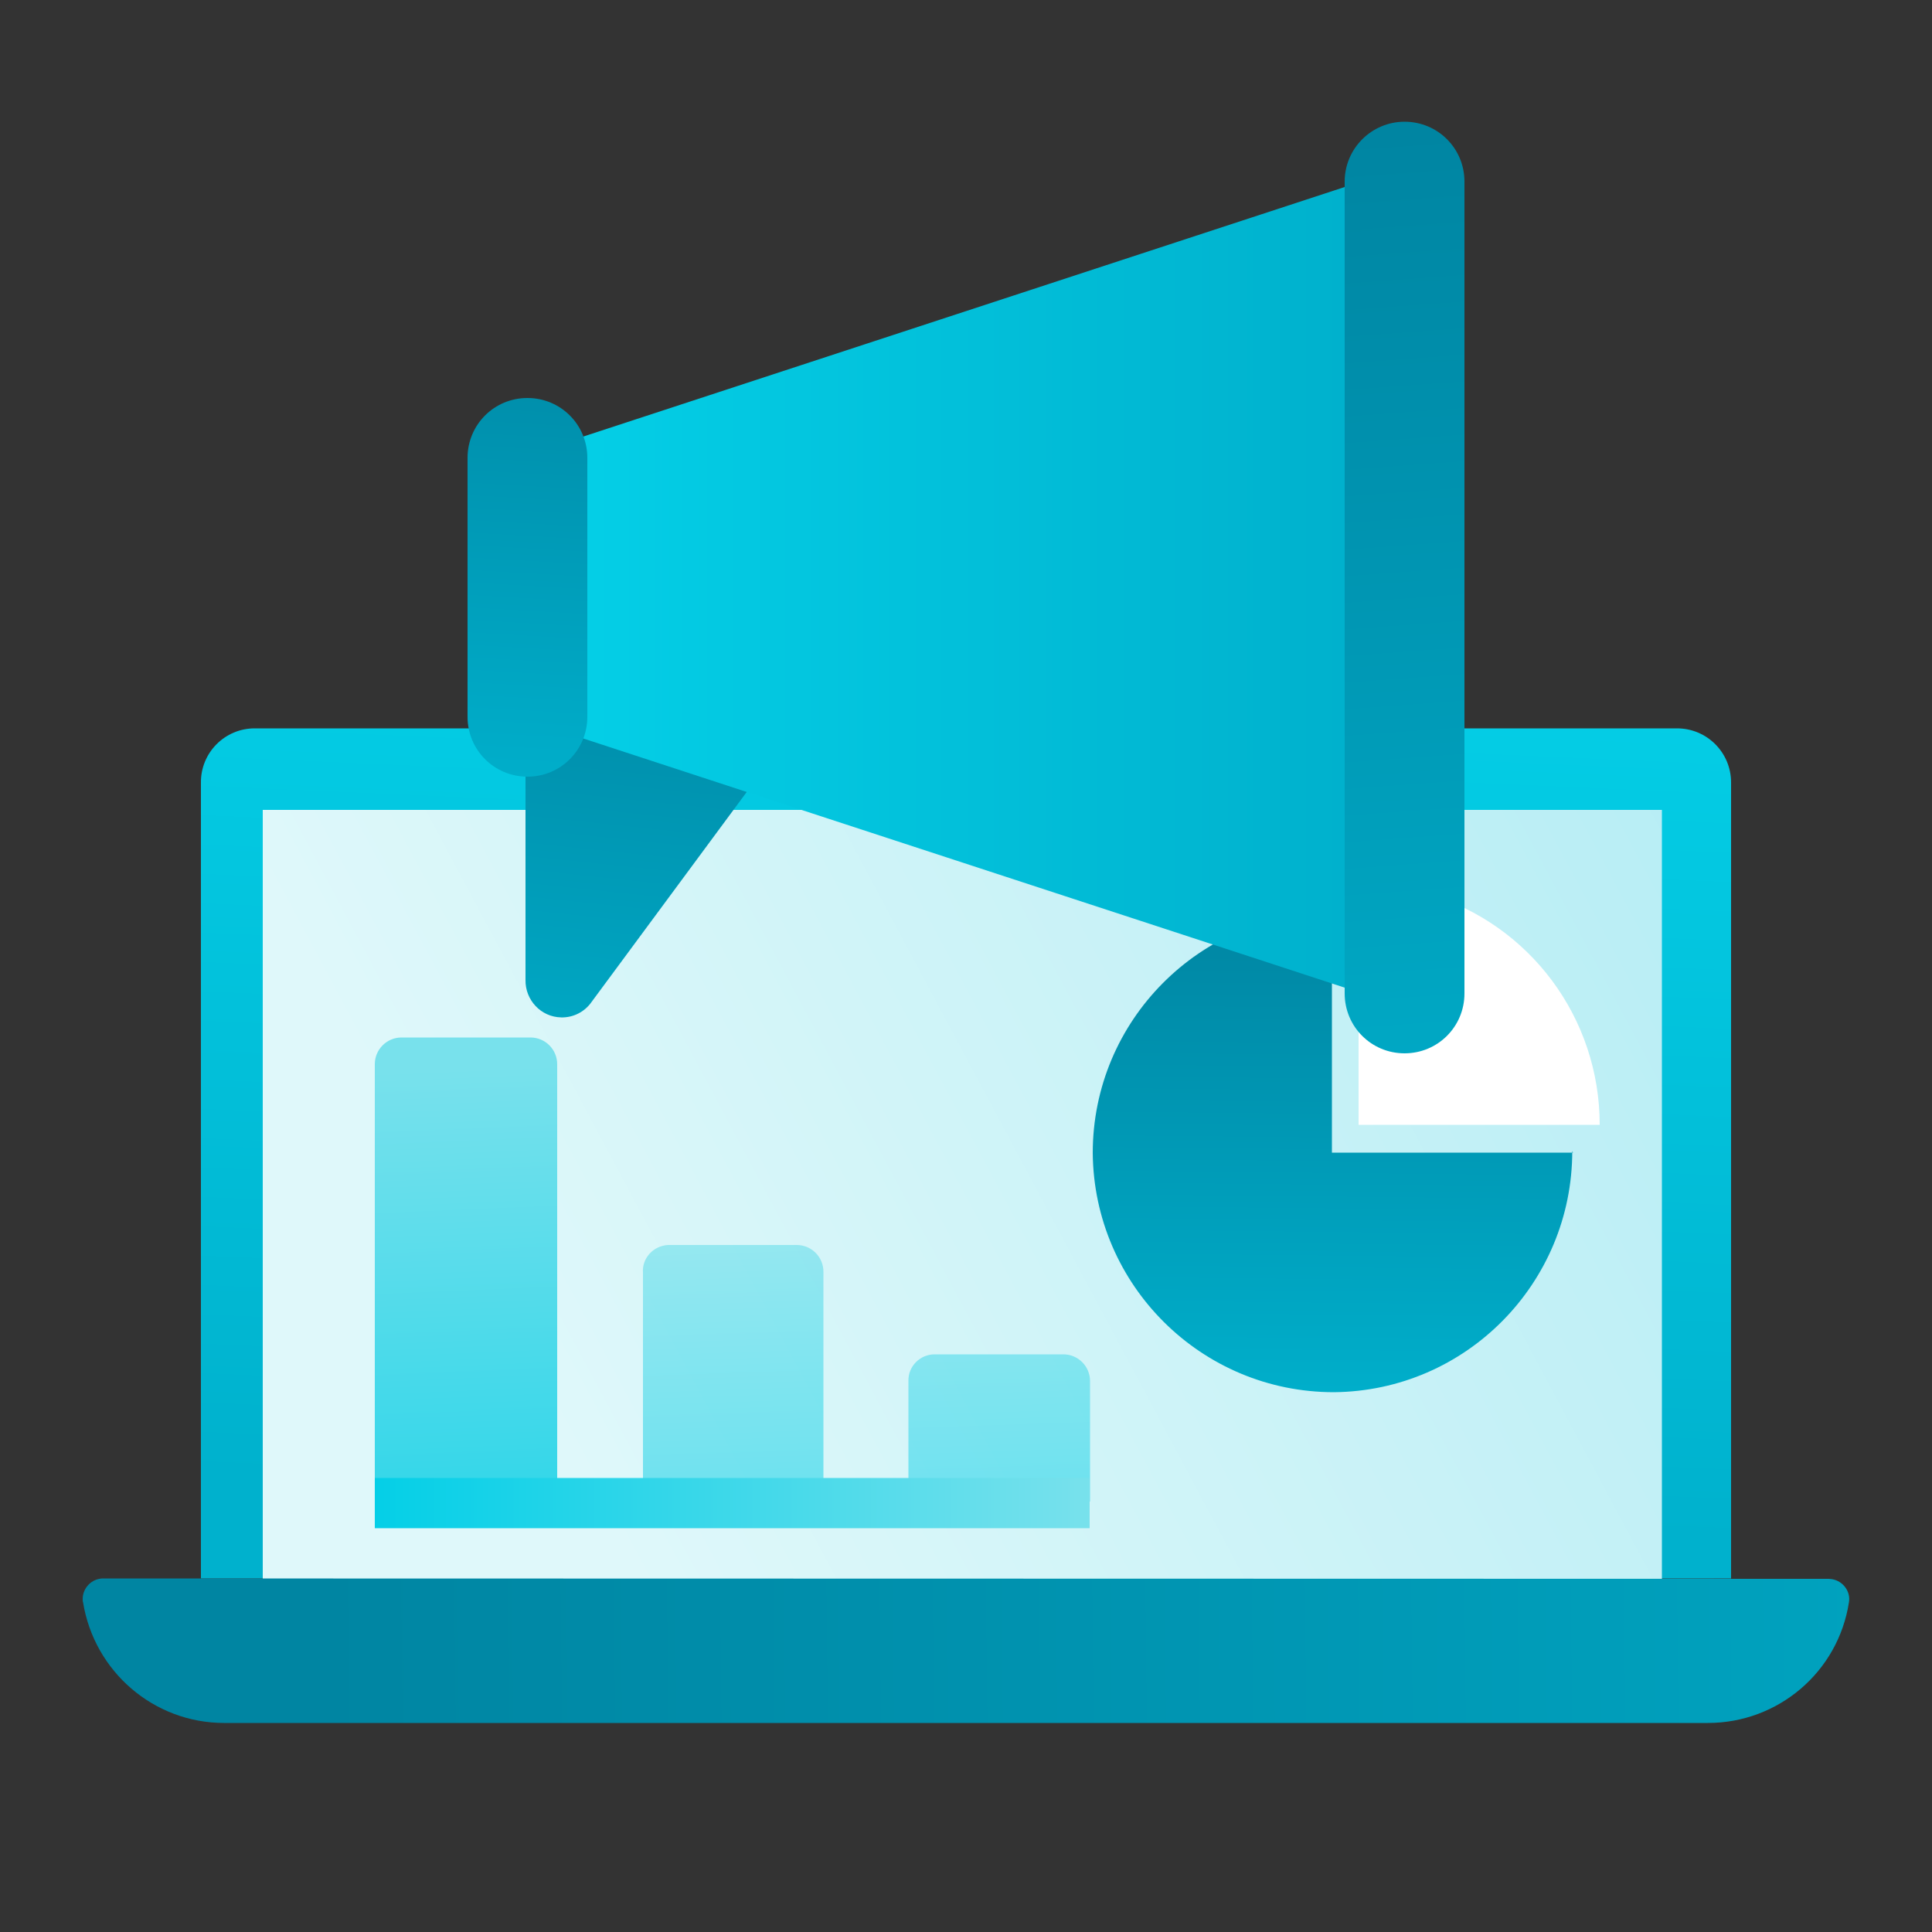 <?xml version="1.0" encoding="utf-8"?>
<!-- Generator: Adobe Illustrator 25.2.0, SVG Export Plug-In . SVG Version: 6.00 Build 0)  -->
<svg version="1.1" id="Layer_1" xmlns="http://www.w3.org/2000/svg" xmlns:xlink="http://www.w3.org/1999/xlink" x="0px" y="0px"
	 viewBox="0 0 500 500" style="enable-background:new 0 0 500 500;" xml:space="preserve">
<rect x="0" y="0" width="500" height="500" fill="#333333" stroke="none"/>
<style type="text/css">
	.st0{fill:url(#SVGID_1_);}
	.st1{fill:url(#SVGID_2_);}
	.st2{fill:url(#SVGID_3_);}
	.st3{opacity:0.63;fill:url(#SVGID_4_);enable-background:new    ;}
	.st4{opacity:0.6;fill:url(#SVGID_5_);enable-background:new    ;}
	.st5{fill:url(#SVGID_6_);}
	.st6{fill:#FFFFFF;}
	.st7{fill:url(#SVGID_7_);}
	.st8{fill:url(#SVGID_8_);}
	.st9{fill:url(#SVGID_9_);}
	.st10{fill:url(#SVGID_10_);}
	.st11{fill:url(#SVGID_11_);}
	.st12{fill:url(#SVGID_12_);}
</style>
<g id="e25ba0b3-bb1c-451a-b0d7-e40e383b322c">
	<g id="be4fc1bc-0321-4724-94ba-4e168c6697b9">
		<g id="ebcbaa3f-e2b7-4c2d-8173-38157fc14a0f">
			
				<linearGradient id="SVGID_1_" gradientUnits="userSpaceOnUse" x1="256.248" y1="339.01" x2="246.268" y2="111.463" gradientTransform="matrix(1 0 0 -1 0 501.9)">
				<stop  offset="0" style="stop-color:#04CFE7"/>
				<stop  offset="1" style="stop-color:#00B1CD"/>
			</linearGradient>
			<path class="st0" d="M66.1,188.5H434c7.8,0,14,6.3,14,14v206l0,0H52l0,0V202.6c-0.1-7.8,6.2-14.1,13.9-14.1
				C66,188.5,66,188.5,66.1,188.5z"/>
			
				<linearGradient id="SVGID_2_" gradientUnits="userSpaceOnUse" x1="142.936" y1="132.141" x2="471.522" y2="307.817" gradientTransform="matrix(1 0 0 -1 0 501.9)">
				<stop  offset="0" style="stop-color:#DFF8FA"/>
				<stop  offset="1" style="stop-color:#B3ECF4"/>
			</linearGradient>
			<rect x="68" y="209.6" class="st1" width="362.1" height="207"/>
			
				<linearGradient id="SVGID_3_" gradientUnits="userSpaceOnUse" x1="126.102" y1="37.763" x2="118.201" y2="225.289" gradientTransform="matrix(1 0 0 -1 0 501.9)">
				<stop  offset="0" style="stop-color:#04CFE7"/>
				<stop  offset="1" style="stop-color:#78E1EC"/>
			</linearGradient>
			<path class="st2" d="M104,268.5h33.3c3.8,0,6.9,3.1,6.9,6.9v113.2l0,0H97l0,0V275.4c0-3.8,3.1-6.9,6.9-6.9
				C103.9,268.5,103.9,268.5,104,268.5z"/>
			
				<linearGradient id="SVGID_4_" gradientUnits="userSpaceOnUse" x1="192.014" y1="73.422" x2="188.064" y2="190.47" gradientTransform="matrix(1 0 0 -1 0 501.9)">
				<stop  offset="0" style="stop-color:#04CFE7"/>
				<stop  offset="1" style="stop-color:#78E1EC"/>
			</linearGradient>
			<path class="st3" d="M172.9,322.2h33.3c3.8,0,6.9,3.1,6.9,6.9v59.1l0,0h-46.7l0,0v-58.8C166.1,325.6,169.1,322.4,172.9,322.2
				C172.9,322.2,172.9,322.2,172.9,322.2z"/>
			
				<linearGradient id="SVGID_5_" gradientUnits="userSpaceOnUse" x1="260.322" y1="75.706" x2="256.372" y2="192.753" gradientTransform="matrix(1 0 0 -1 0 501.9)">
				<stop  offset="0" style="stop-color:#04CFE7"/>
				<stop  offset="1" style="stop-color:#78E1EC"/>
			</linearGradient>
			<path class="st4" d="M241.9,350.5h33.3c3.8,0,6.9,3.1,6.9,6.9v31.2l0,0h-47l0,0v-31.2C235,353.6,238.1,350.5,241.9,350.5z"/>
			
				<linearGradient id="SVGID_6_" gradientUnits="userSpaceOnUse" x1="96.986" y1="112.867" x2="282.017" y2="112.867" gradientTransform="matrix(1 0 0 -1 0 501.9)">
				<stop  offset="0" style="stop-color:#04CFE7"/>
				<stop  offset="1" style="stop-color:#78E1EC"/>
			</linearGradient>
			<rect x="97" y="382.5" class="st5" width="185" height="13"/>
			<path class="st6" d="M414,291.1h-62.4v-62.4l0,0c6.1,0,12.1,0.9,17.9,2.6C396,239.2,414,263.5,414,291.1z"/>
			
				<linearGradient id="SVGID_7_" gradientUnits="userSpaceOnUse" x1="345.595" y1="267.077" x2="344.244" y2="132.67" gradientTransform="matrix(1 0 0 -1 0 501.9)">
				<stop  offset="0" style="stop-color:#0085A2"/>
				<stop  offset="1" style="stop-color:#00B1CD"/>
			</linearGradient>
			<path class="st7" d="M407.1,298.3h-62.4V236c-34.2,0.3-61.9,28.1-61.9,62.4l0,0c0.3,34.2,28.1,61.9,62.4,61.9l0,0
				c34.2-0.3,61.7-28.2,61.7-62.4L407.1,298.3z"/>
			
				<linearGradient id="SVGID_8_" gradientUnits="userSpaceOnUse" x1="83.37" y1="73.004" x2="688.672" y2="79.657" gradientTransform="matrix(1 0 0 -1 0 501.9)">
				<stop  offset="0" style="stop-color:#0085A2"/>
				<stop  offset="1" style="stop-color:#00B1CD"/>
			</linearGradient>
			<path class="st8" d="M26.7,408.5c-2.9,0-5.3,2.4-5.3,5.3c0,0.3,0,0.6,0.1,0.9c2.9,17.9,18.3,31.2,36.5,31.2h384
				c18.2,0,33.7-13.2,36.5-31.2c0.5-2.8-1.5-5.5-4.3-6c-0.3,0-0.6-0.1-0.9-0.1L26.7,408.5z"/>
			
				<linearGradient id="SVGID_9_" gradientUnits="userSpaceOnUse" x1="169.45" y1="351.795" x2="153.545" y2="200.132" gradientTransform="matrix(1 0 0 -1 0 501.9)">
				<stop  offset="0" style="stop-color:#0085A2"/>
				<stop  offset="1" style="stop-color:#00B1CD"/>
			</linearGradient>
			<path class="st9" d="M136,200.5v53.1c-0.1,5.2,4,9.6,9.2,9.7c3.1,0.1,6.1-1.4,7.9-4l40.2-54.4L137,176.7L136,200.5z"/>
			
				<linearGradient id="SVGID_10_" gradientUnits="userSpaceOnUse" x1="146.05" y1="349.873" x2="348.025" y2="349.873" gradientTransform="matrix(1 0 0 -1 0 501.9)">
				<stop  offset="0" style="stop-color:#04CFE7"/>
				<stop  offset="1" style="stop-color:#00B1CD"/>
			</linearGradient>
			<polygon class="st10" points="348,255.6 146,189.5 146,114.6 348,48.4 			"/>
			
				<linearGradient id="SVGID_11_" gradientUnits="userSpaceOnUse" x1="354.998" y1="466.869" x2="376.932" y2="165.518" gradientTransform="matrix(1 0 0 -1 0 501.9)">
				<stop  offset="0" style="stop-color:#0085A2"/>
				<stop  offset="1" style="stop-color:#00B1CD"/>
			</linearGradient>
			<path class="st11" d="M363.5,31.5L363.5,31.5c8.6,0,15.5,6.9,15.5,15.5v210.1c0,8.6-6.9,15.5-15.5,15.5h0
				c-8.6,0-15.5-6.9-15.5-15.5V47C348,38.4,355,31.5,363.5,31.5z"/>
			
				<linearGradient id="SVGID_12_" gradientUnits="userSpaceOnUse" x1="141.15" y1="432.358" x2="133.146" y2="290.778" gradientTransform="matrix(1 0 0 -1 0 501.9)">
				<stop  offset="0" style="stop-color:#0085A2"/>
				<stop  offset="1" style="stop-color:#00B1CD"/>
			</linearGradient>
			<path class="st12" d="M136.5,103L136.5,103c8.6,0,15.5,6.9,15.5,15.5v67c0,8.6-6.9,15.5-15.5,15.5l0,0c-8.6,0-15.5-6.9-15.5-15.5
				v-67C121,109.9,127.9,103,136.5,103z"/>
		</g>
	</g>
</g>
</svg>
